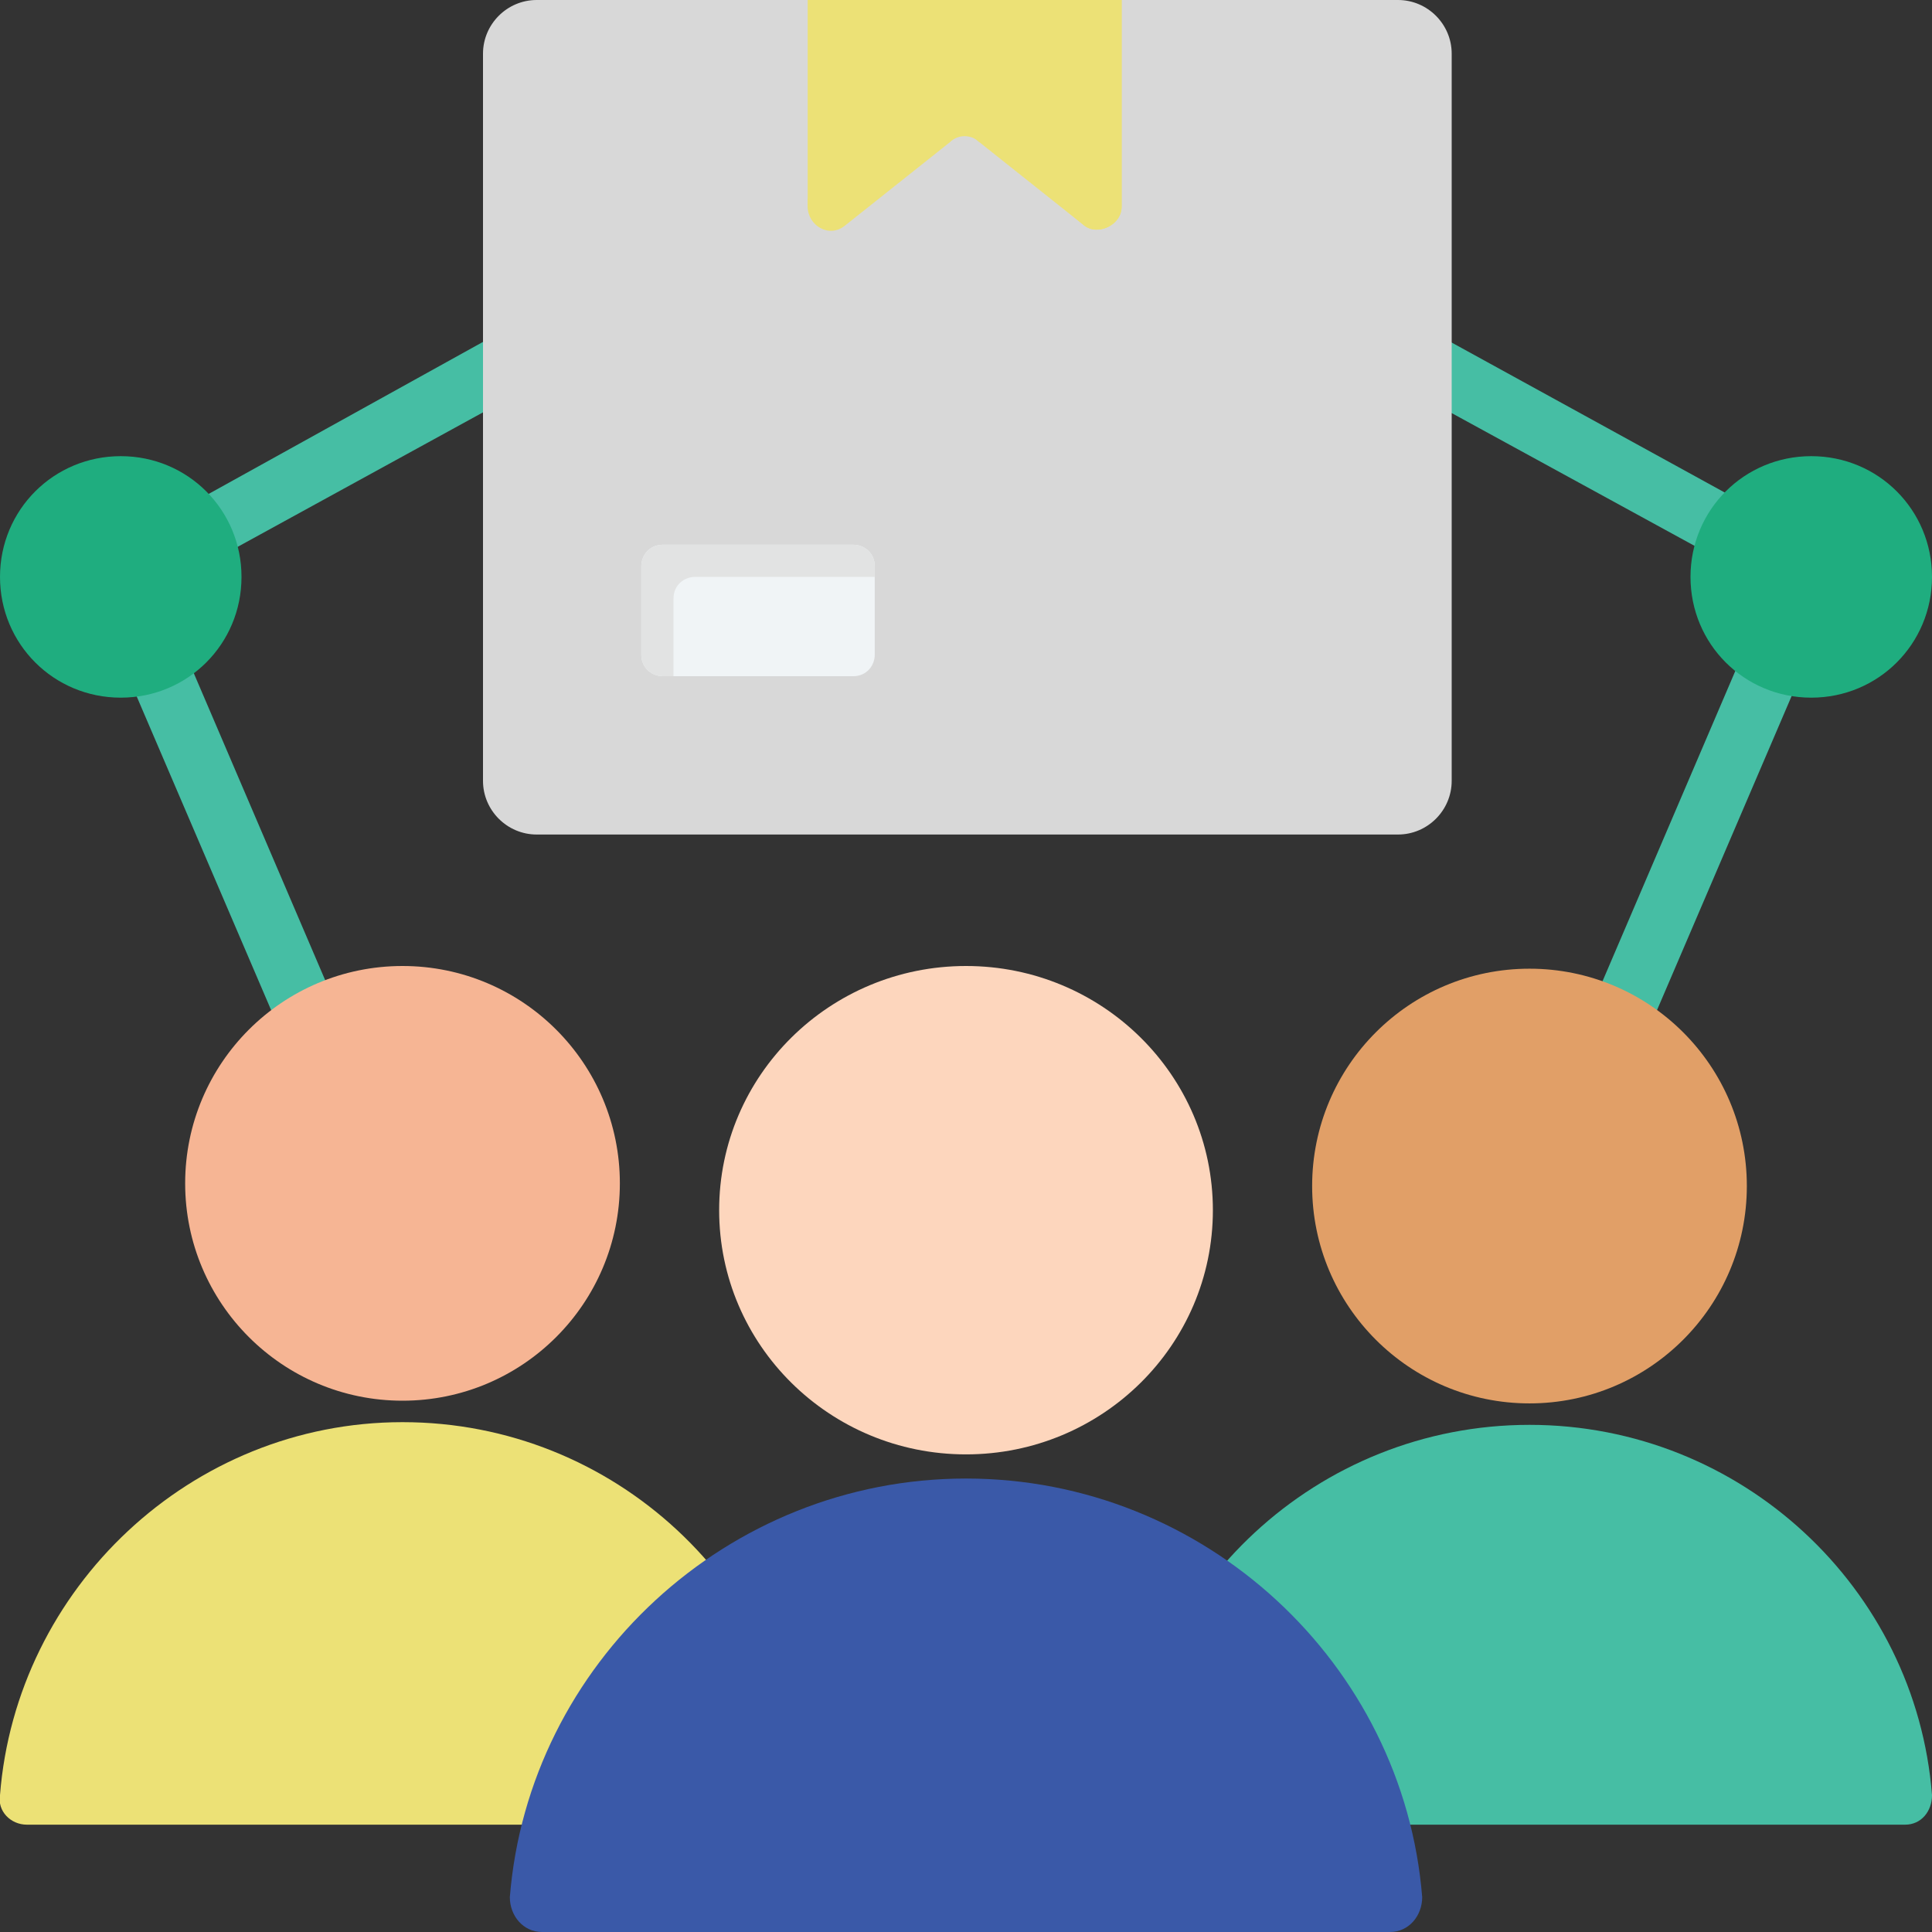 <svg width="56" height="56" viewBox="0 0 56 56" fill="none" xmlns="http://www.w3.org/2000/svg">
<rect x="0" y="0" width="56" height="56" fill="#333333" stroke="none"/>
<g clip-path="url(#clip0_2077_767)">
<path d="M11.978 38.889L2.644 17.111C2.411 16.644 2.644 16.1 3.111 15.944L27.533 2.411C27.844 2.256 28.155 2.256 28.389 2.411L52.889 15.867C53.278 16.1 53.433 16.567 53.278 17.033L43.944 38.811L42.311 38.111L51.333 17.033L28 4.278L4.589 17.111L13.611 38.189L11.978 38.889Z" fill="#46BEA4"/>
<path d="M3.5 13.222C5.444 13.222 7 14.778 7 16.722C7 18.667 5.444 20.222 3.5 20.222C1.556 20.222 0 18.667 0 16.722C0 14.778 1.556 13.222 3.5 13.222ZM52.5 13.222C54.444 13.222 56 14.778 56 16.722C56 18.667 54.444 20.222 52.5 20.222C50.556 20.222 49 18.667 49 16.722C49 14.778 50.556 13.222 52.5 13.222Z" fill="#1FAD7F"/>
<path d="M15.556 0H40.522C41.378 0 42.078 0.7 42.078 1.556V22.633C42.078 23.489 41.378 24.189 40.522 24.189H15.556C14.7 24.189 14 23.489 14 22.633V1.556C14 0.7 14.7 0 15.556 0Z" fill="#D8D8D8"/>
<path d="M19.211 15.789H24.733C25.044 15.789 25.355 16.022 25.355 16.411V18.978C25.355 19.289 25.122 19.6 24.733 19.6H19.211C18.9 19.6 18.589 19.367 18.589 18.978V16.411C18.589 16.1 18.822 15.789 19.211 15.789Z" fill="#F0F4F6"/>
<path d="M19.211 15.789H24.733C25.044 15.789 25.355 16.022 25.355 16.411V16.722H20.144C19.833 16.722 19.522 16.956 19.522 17.345V19.6H19.211C18.9 19.6 18.589 19.367 18.589 18.978V16.411C18.589 16.1 18.822 15.789 19.211 15.789Z" fill="#E2E3E3"/>
<path d="M23.489 0H32.511V5.989C32.511 6.533 31.811 6.844 31.422 6.533L28.389 4.122C28.156 3.889 27.767 3.889 27.533 4.122L24.5 6.533C24.033 6.922 23.411 6.533 23.411 5.989V0H23.489Z" fill="#ECE176"/>
<path d="M31.578 0H32.511V5.989C32.511 6.533 31.811 6.844 31.422 6.533L30.489 5.756C30.956 6.144 31.578 5.756 31.578 5.211V0ZM28.389 4.044C28.156 3.811 27.767 3.811 27.533 4.044L24.5 6.456C24.033 6.844 23.411 6.456 23.411 5.911V5.756C23.411 5.756 23.489 5.756 23.567 5.756L26.6 3.344C26.833 3.111 27.222 3.111 27.456 3.344L28.389 4.122V4.044Z" fill="#ECE176"/>
<path d="M0 52.033C0.467 46.044 5.522 41.222 11.667 41.222C17.811 41.222 22.867 45.967 23.334 52.033C23.334 52.5 23.022 52.889 22.556 52.889H0.778C0.311 52.889 -0.078 52.5 0 52.033Z" fill="#ECE176"/>
<path d="M11.667 40.6C15.147 40.6 17.967 37.779 17.967 34.3C17.967 30.821 15.147 28 11.667 28C8.188 28 5.367 30.821 5.367 34.3C5.367 37.779 8.188 40.6 11.667 40.6Z" fill="#F6B594"/>
<path d="M32.667 52.033C33.134 46.044 38.189 41.3 44.334 41.3C50.478 41.3 55.534 46.044 56 52.033C56 52.5 55.689 52.889 55.222 52.889H33.523C33.056 52.889 32.667 52.5 32.745 52.033H32.667Z" fill="#46BEA4"/>
<path d="M44.333 40.678C47.813 40.678 50.633 37.857 50.633 34.378C50.633 30.898 47.813 28.078 44.333 28.078C40.854 28.078 38.033 30.898 38.033 34.378C38.033 37.857 40.854 40.678 44.333 40.678Z" fill="#E19F67"/>
<path d="M14.778 54.989C15.323 48.222 21.078 42.856 28 42.856C34.923 42.856 40.678 48.222 41.223 54.989C41.223 55.533 40.834 56 40.289 56H15.712C15.167 56 14.778 55.533 14.778 54.989Z" fill="#3A59A8"/>
<path d="M28 42.156C31.952 42.156 35.156 38.987 35.156 35.078C35.156 31.169 31.952 28 28 28C24.048 28 20.845 31.169 20.845 35.078C20.845 38.987 24.048 42.156 28 42.156Z" fill="#FDD6BD"/>
</g>
<defs>
<clipPath id="clip0_2077_767">
<rect width="56" height="56" fill="white"/>
</clipPath>
</defs>
</svg>
